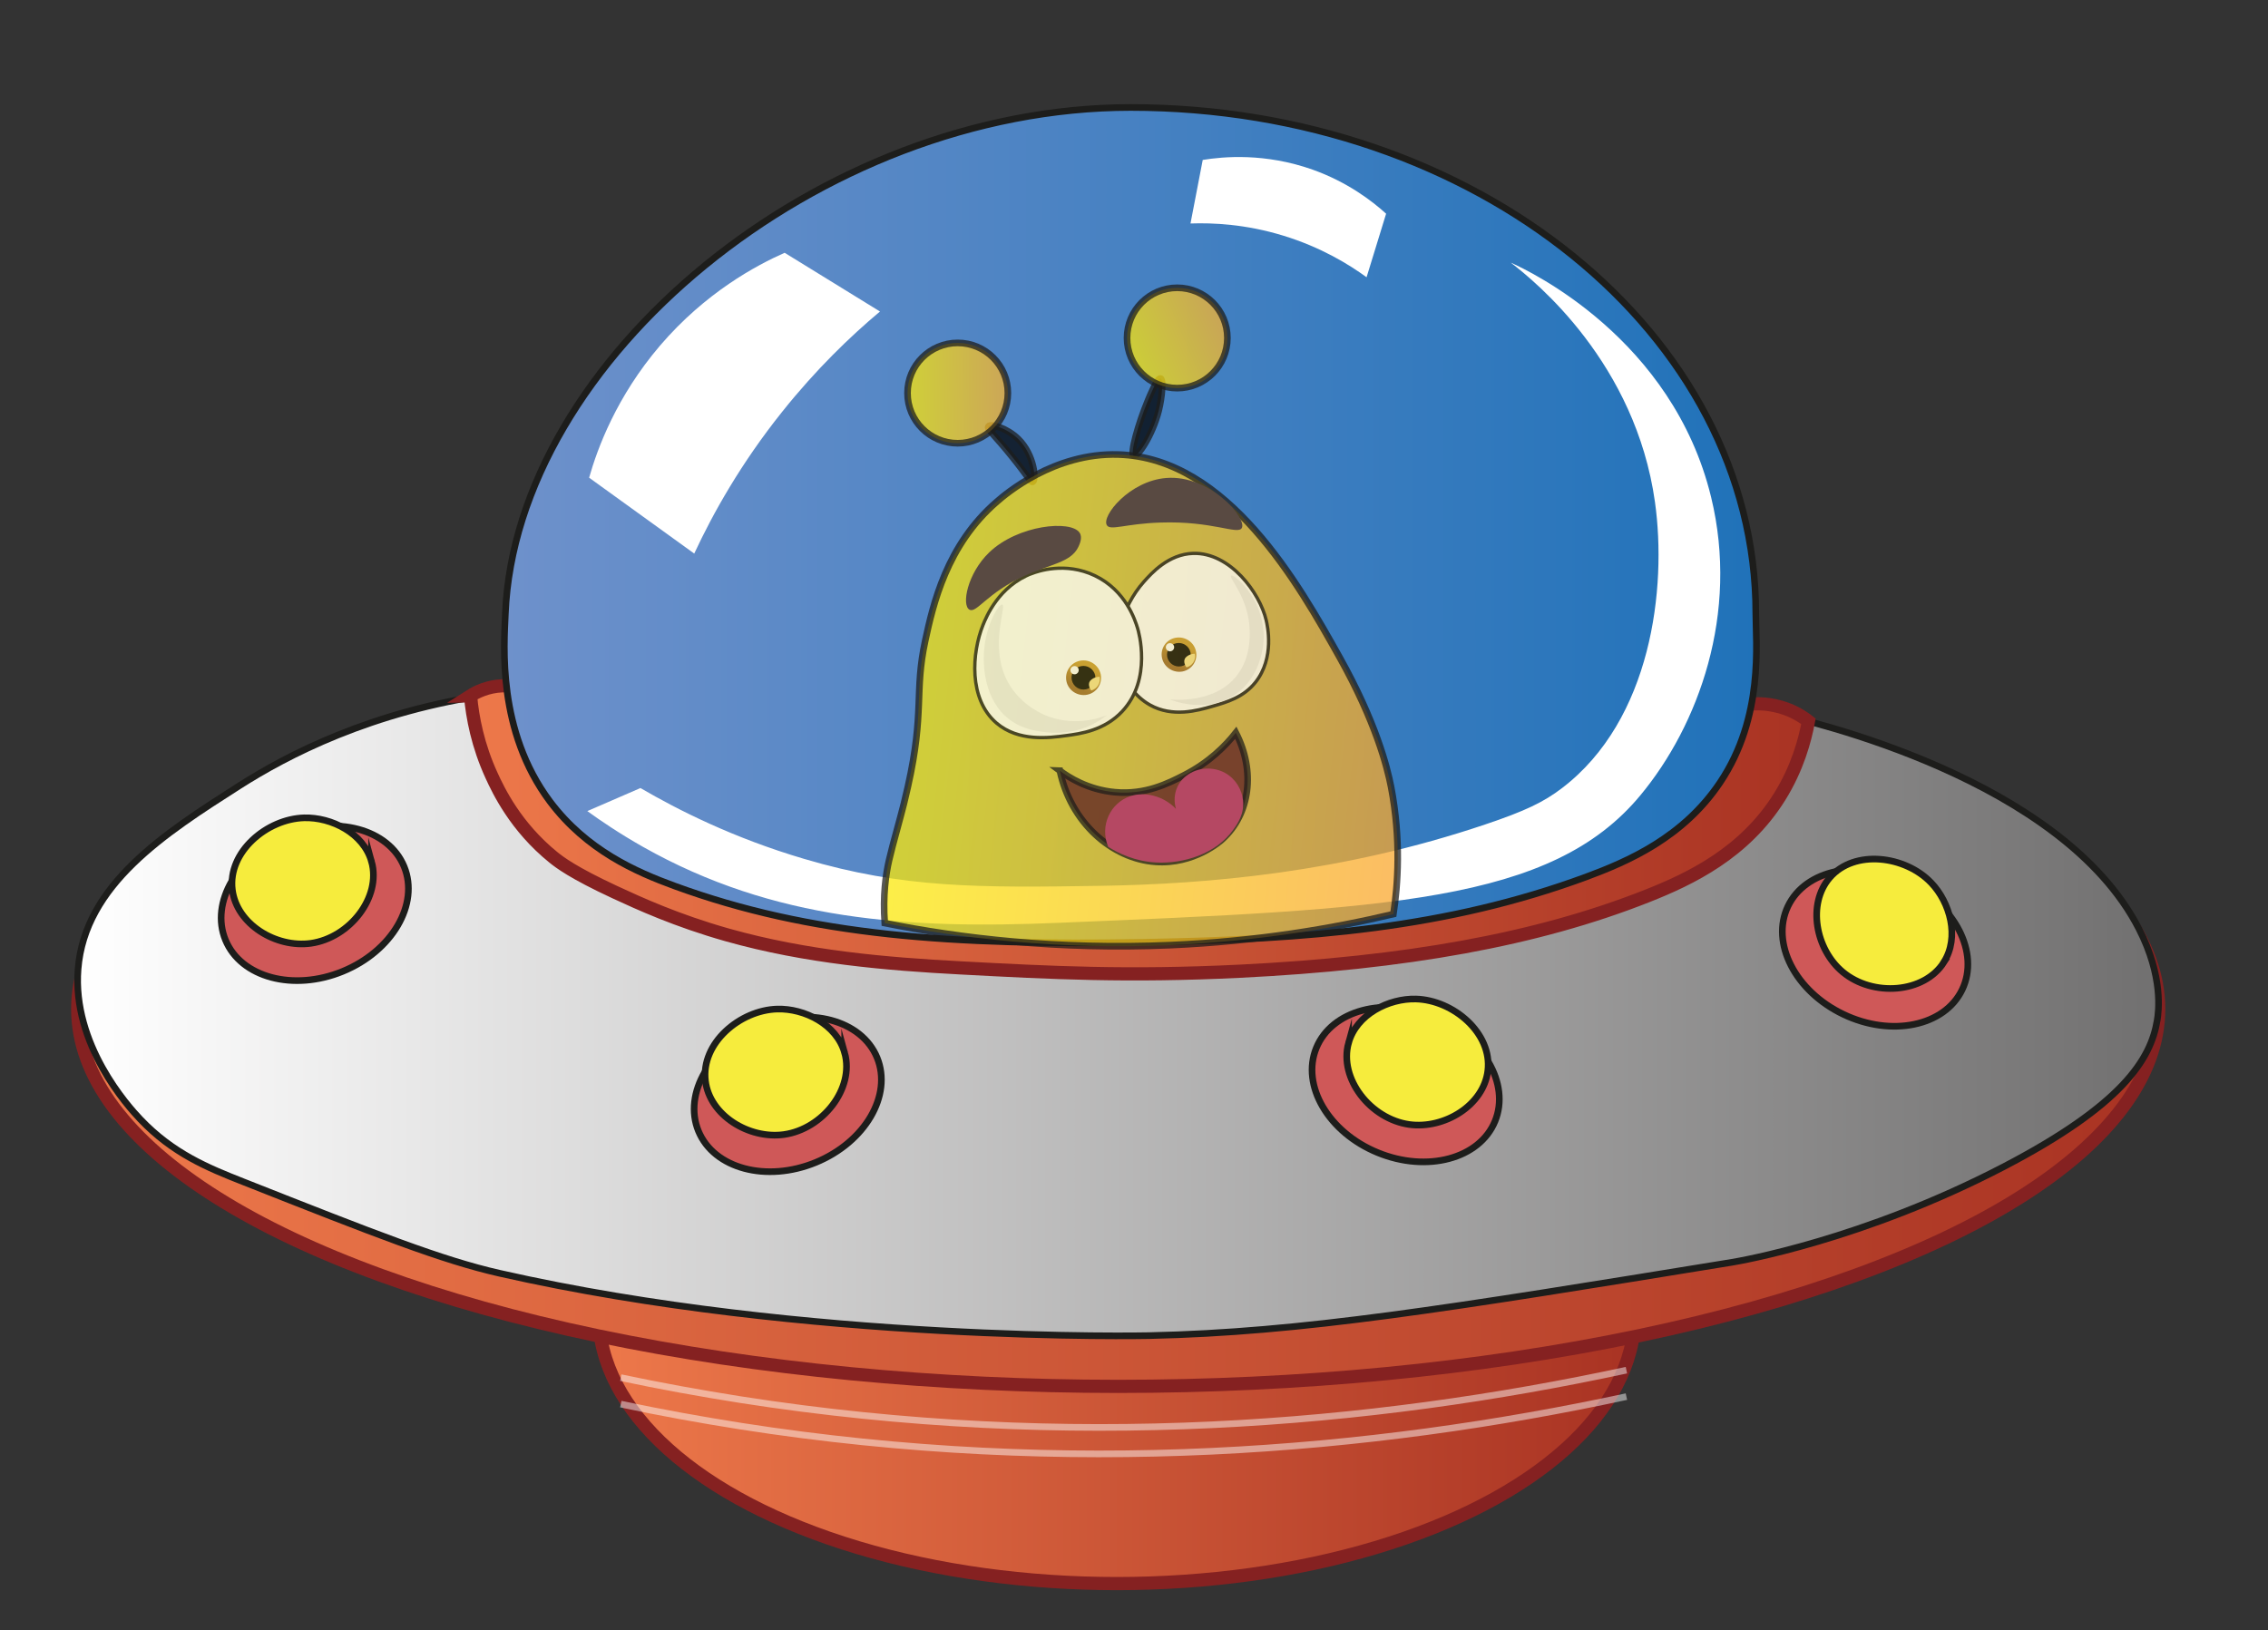 <?xml version="1.0" encoding="UTF-8"?><svg id="Lager_1" xmlns="http://www.w3.org/2000/svg" width="239.07" height="171.88" xmlns:xlink="http://www.w3.org/1999/xlink" viewBox="0 0 239.07 171.88"><rect x="0" y="0" width="239.07" height="171.88" fill="#333333" stroke="none"/><defs><style>.cls-1{fill:url(#Namnlös_övertoning_8);}.cls-1,.cls-2,.cls-3,.cls-4,.cls-5,.cls-6{fill-rule:evenodd;}.cls-7{fill:#b54863;}.cls-8,.cls-2,.cls-9{fill:#fff;}.cls-10{stroke-miterlimit:10;stroke-width:.7px;}.cls-10,.cls-11,.cls-12,.cls-13,.cls-14,.cls-15,.cls-16,.cls-9,.cls-17,.cls-5,.cls-18{stroke:#1d1d1b;}.cls-10,.cls-16{fill:#cf5858;}.cls-11{fill:#591b21;opacity:.73;}.cls-11,.cls-19,.cls-12,.cls-13,.cls-14,.cls-15,.cls-20,.cls-21,.cls-9,.cls-17,.cls-5,.cls-22,.cls-18{stroke-miterlimit:10;}.cls-11,.cls-12,.cls-13,.cls-14,.cls-15,.cls-17,.cls-5,.cls-22,.cls-18{stroke-width:.7px;}.cls-11,.cls-12,.cls-13,.cls-17,.cls-5,.cls-22{isolation:isolate;}.cls-19{fill:url(#Namnlös_övertoning_4);}.cls-19,.cls-20,.cls-21{stroke:#852121;stroke-width:1.39px;}.cls-12{fill:url(#Namnlös_övertoning_10-2);}.cls-12,.cls-13,.cls-17,.cls-5,.cls-23{opacity:.74;}.cls-3{fill:url(#Namnlös_övertoning_8-2);}.cls-13{fill:url(#Namnlös_övertoning_10);}.cls-14{fill:url(#Namnlös_övertoning_3);}.cls-15{fill:#f6ec3d;}.cls-20{fill:url(#Namnlös_övertoning_4-3);}.cls-21{fill:url(#Namnlös_övertoning_4-2);}.cls-24{fill:#594a42;}.cls-25{fill:#ededee;}.cls-16{stroke-miterlimit:10;stroke-width:.7px;}.cls-4,.cls-5{fill:#010101;}.cls-9{stroke-width:.35px;}.cls-17{fill:url(#Namnlös_övertoning_6);}.cls-22{fill:none;opacity:.47;stroke:#fff;}.cls-18{fill:url(#Namnlös_övertoning_5);}.cls-6{fill:#f7e08b;}</style><linearGradient id="Namnlös_övertoning_4" x1="63.12" y1="397.94" x2="172.32" y2="397.94" gradientTransform="translate(0 536.55) scale(1 -1)" gradientUnits="userSpaceOnUse"><stop offset="0" stop-color="#ed784a"/><stop offset="1" stop-color="#a93323"/></linearGradient><linearGradient id="Namnlös_övertoning_4-2" x1="8.19" y1="430.17" x2="227.55" y2="430.17" xlink:href="#Namnlös_övertoning_4"/><linearGradient id="Namnlös_övertoning_3" x1="8.19" y1="431.24" x2="227.55" y2="431.24" gradientTransform="translate(0 536.55) scale(1 -1)" gradientUnits="userSpaceOnUse"><stop offset="0" stop-color="#fff"/><stop offset="1" stop-color="#717070"/></linearGradient><linearGradient id="Namnlös_övertoning_4-3" x1="49.6" y1="449.07" x2="190.63" y2="449.07" xlink:href="#Namnlös_övertoning_4"/><linearGradient id="Namnlös_övertoning_5" x1="53.16" y1="481.2" x2="185.15" y2="481.2" gradientTransform="translate(0 536.55) scale(1 -1)" gradientUnits="userSpaceOnUse"><stop offset="0" stop-color="#6e91cb"/><stop offset="1" stop-color="#2072b9"/></linearGradient><linearGradient id="Namnlös_övertoning_6" x1="100.51" y1="688.77" x2="154.15" y2="688.77" gradientTransform="translate(-79.92 745.27) rotate(6.31) scale(1 -1)" gradientUnits="userSpaceOnUse"><stop offset="0" stop-color="#fbe908"/><stop offset="1" stop-color="#faa62d"/></linearGradient><linearGradient id="Namnlös_övertoning_8" x1="-179.83" y1="78.33" x2="-178.35" y2="80.11" gradientTransform="translate(322.86 109.85) rotate(-11.5) scale(1.1 -1)" gradientUnits="userSpaceOnUse"><stop offset="0" stop-color="#976527"/><stop offset="1" stop-color="#c8972c"/></linearGradient><linearGradient id="Namnlös_övertoning_8-2" x1="-170.41" y1="78.72" x2="-168.95" y2="80.48" xlink:href="#Namnlös_övertoning_8"/><linearGradient id="Namnlös_övertoning_10" x1="-139.69" y1="-280.02" x2="-129.11" y2="-280.02" gradientTransform="translate(137.83 -274.67) rotate(-23.1) scale(1 -1)" gradientUnits="userSpaceOnUse"><stop offset="0" stop-color="#fbe908"/><stop offset="1" stop-color="#f8b232"/></linearGradient><linearGradient id="Namnlös_övertoning_10-2" x1="81.43" y1="461.29" x2="92.01" y2="461.29" gradientTransform="translate(21.67 504.08) rotate(-.92) scale(1 -1)" xlink:href="#Namnlös_övertoning_10"/></defs><ellipse class="cls-19" cx="117.72" cy="138.61" rx="54.6" ry="28.34"/><ellipse class="cls-21" cx="117.87" cy="106.38" rx="109.68" ry="39.78"/><path class="cls-14" d="m51.91,73.17c-12.83,1.79-21.73,6.51-26.67,9.66-7.83,5-16.3,10.41-17.01,19.33-.63,7.96,5.26,14.48,6.57,15.85,3.42,3.59,7.09,5.1,10.82,6.57,13.97,5.52,20.96,8.28,27.06,9.66,32.38,7.35,68.42,6.57,68.42,6.57,16.13-.35,31.24-2.81,61.46-7.73.81-.13,13.81-2.36,28.6-10.05,12.57-6.54,15.55-11.35,16.23-15.46.15-.89.67-4.59-1.93-9.66-8.1-15.8-34.68-21.93-38.66-22.8-45.07-9.93-122.09-3.11-134.91-1.93Z"/><path class="cls-20" d="m49.6,73.36c.2,2.26.76,5.23,2.22,8.41.71,1.55,2.52,5.39,6.53,8.63.62.5,2.06,1.61,6.45,3.65,2.61,1.21,6.52,3,11.85,4.51,8.36,2.36,16.87,3.07,24.61,3.48,9.56.51,17.59.93,29.46.35,17.35-.86,31.22-3.3,42.95-7.95,4.51-1.79,10.21-4.5,13.92-10.44,1.88-3.02,2.67-5.96,3.04-7.96-.6-.47-1.81-1.29-3.55-1.65-1.62-.35-2.96-.15-3.71.01-.22,1.9-.84,4.81-2.75,7.67-2.98,4.45-7.42,6.25-10.44,7.34-13.95,5.06-27.57,6.31-27.57,6.31-22.39,2.06-37.31,1.58-41.62,1.42-10.58-.4-17.65-1.22-25.61-3.77-10.89-3.49-14.73-7.44-16.78-10.41-2.68-3.87-3.57-7.88-3.89-10.52-.47-.1-1.06-.17-1.74-.14-1.58.06-2.76.66-3.39,1.06Z"/><path class="cls-18" d="m185.08,64.67c0,3.07.89,10.88-3.77,17.83-3.9,5.81-9.71,8.32-14.14,9.96-14.66,5.4-29.21,6.58-46.57,6.88-20.23.35-35.13-.68-49.48-5.93-4.05-1.48-9.27-3.75-13.14-8.9-5.59-7.46-4.85-16.46-4.71-19.83,1.12-26.74,33.05-53.35,65.91-53.35,36.4,0,65.9,23.88,65.9,53.35Z"/><ellipse class="cls-16" cx="33.17" cy="95.23" rx="10.18" ry="7.76" transform="translate(-33.67 19.73) rotate(-22.32)"/><path class="cls-15" d="m39.17,90.85c1.04,3.75-2.31,8.02-6.4,8.6-3.69.51-7.84-2.02-8.28-5.66-.49-3.97,3.64-7.46,7.57-7.57,2.87-.08,6.27,1.61,7.11,4.63Z"/><path class="cls-8" d="m159.24,27.68c2.7,2.07,13.16,10.62,15.21,25.25,1.27,9.09-.37,22.96-9.79,30.15-1.95,1.49-3.89,2.42-8.11,3.84-15.04,5.07-29.23,6.29-40.6,6.47-12.76.2-20.73.26-31.18-2.84-7.46-2.2-13.3-5.16-17.26-7.47-1.86.81-3.73,1.61-5.6,2.43,1.34.97,3.34,2.34,5.85,3.76,13.86,7.83,27.94,8.68,43.81,8.02,34.63-1.43,51.95-2.13,61.33-13.43,6.13-7.37,10.45-19.17,7.47-31.44-4.06-16.73-19.14-23.85-21.14-24.74Z"/><path class="cls-8" d="m62.1,50.36c.88-3.1,2.88-8.54,7.47-13.92,4.81-5.62,10.16-8.47,13.14-9.79,3.35,2.06,6.7,4.12,10.05,6.19-3.14,2.63-6.75,6.11-10.31,10.57-4.35,5.44-7.29,10.7-9.27,14.95-3.7-2.67-7.39-5.33-11.08-8Z"/><path class="cls-8" d="m125.49,23.56c.43-2.23.86-4.46,1.29-6.7,2.17-.35,6.56-.76,11.6,1.03,3.66,1.31,6.23,3.28,7.73,4.64-.69,2.23-1.38,4.46-2.06,6.7-1.85-1.35-4.79-3.16-8.76-4.38-4-1.23-7.49-1.37-9.79-1.29Z"/><path class="cls-22" d="m65.44,148.03c4.1.87,8.32,1.64,12.63,2.32,34.71,5.43,66.51,2.68,93.37-3.11"/><ellipse class="cls-16" cx="83.03" cy="115.38" rx="10.18" ry="7.76" transform="translate(-37.59 40.17) rotate(-22.32)"/><path class="cls-15" d="m89.04,111.01c1.04,3.75-2.31,8.02-6.4,8.6-3.69.51-7.84-2.02-8.28-5.66-.49-3.97,3.64-7.46,7.57-7.57,2.87-.08,6.27,1.61,7.11,4.63Z"/><ellipse class="cls-10" cx="197.65" cy="99.92" rx="7.76" ry="10.18" transform="translate(22.33 235.25) rotate(-64.48)"/><path class="cls-15" d="m204.91,101.44c-2.08,3.29-7.5,3.68-10.67,1.03-2.86-2.39-3.76-7.16-1.37-9.94,2.61-3.03,7.97-2.32,10.69.53,2,2.08,3.02,5.74,1.34,8.38Z"/><ellipse class="cls-16" cx="148.16" cy="114.32" rx="7.76" ry="10.18" transform="translate(-13.85 207.98) rotate(-67.68)"/><path class="cls-15" d="m142.15,109.95c-1.04,3.75,2.31,8.02,6.4,8.6,3.69.51,7.84-2.02,8.28-5.66.49-3.97-3.64-7.46-7.57-7.57-2.87-.08-6.27,1.61-7.11,4.63Z"/><path class="cls-5" d="m104.19,44.95c.22-.32,1.95.16,3.14,1.33,1.7,1.67,1.93,4.35,1.53,4.52-.21.09-.51-.58-2.11-2.57-1.87-2.34-2.75-3.01-2.57-3.27Z"/><path class="cls-5" d="m122.33,39.9c-.33-.09-1.09,1.75-1.38,2.46-.92,2.23-1.88,5.51-1.44,5.7.4.16,1.97-2.16,2.63-4.77.38-1.52.5-3.31.19-3.39Z"/><path class="cls-17" d="m105.09,52.88c-5.32,4.58-6.74,10.87-7.56,14.66-1.18,5.47-.04,7.43-1.83,15.4-.3,1.33-.54,2.3-.76,3.09-.86,3.14-1,3.72-1.22,4.64-.35,1.52-.67,3.75-.46,6.65,7.92,1.58,18.19,2.84,30.16,2.32,9.06-.4,16.97-1.73,23.46-3.27.47-3.1.82-7.82-.24-13.38-.41-2.13-1.63-6.91-5.44-13.71-4.26-7.61-11.76-21-23.29-21.36-6.81-.22-11.94,4.19-12.82,4.96Z"/><path class="cls-11" d="m111.72,81.25c1.13,5.4,5.42,9.27,10.07,9.61,4.07.3,6.9-2.22,7.08-2.4,2.9-2.67,3.49-7.16,1.4-11.21-1.07,1.36-2.8,3.12-5.43,4.47-1.72.88-4.1,2.09-7.3,1.8-2.88-.26-4.92-1.59-5.83-2.27Z"/><g class="cls-23"><path class="cls-9" d="m125.78,58.34c3.89-.11,7.02,4.17,7.69,7.04.13.56.92,3.96-1.13,6.55-1.27,1.59-2.98,2.08-4.57,2.54-1.54.44-4.16,1.19-6.55-.15-1.66-.93-2.42-2.41-2.64-2.85-1.66-3.35-.28-7.58,1.98-10.12.79-.89,2.6-2.94,5.23-3.01Z"/><path class="cls-9" d="m108.8,60.44c-3.54,1.35-4.84,4.61-5.19,5.47-1.16,2.91-1.54,7.77,1.43,10.32,2.33,1.99,5.56,1.56,7.29,1.33,1.58-.21,4.07-.54,5.97-2.57,3.17-3.41,1.72-8.42,1.61-8.77-.24-.78-1.22-3.96-4.5-5.53-3.13-1.5-6.07-.44-6.61-.24Z"/><path class="cls-1" d="m113.84,69.66c-.99.2-1.63,1.16-1.43,2.15s1.19,1.63,2.19,1.43c.99-.2,1.63-1.16,1.43-2.15-.22-.99-1.2-1.63-2.19-1.43Z"/><path class="cls-4" d="m113.95,70.23c-.68.14-1.12.79-.97,1.47s.81,1.11,1.49.97,1.12-.79.97-1.47c-.15-.67-.81-1.11-1.49-.97Z"/><path class="cls-6" d="m115.02,72.8c.63-.17,1.03-.8.89-1.45h0c-.28-.01-.62.09-.88.31-.43.34-.2.88,0,1.14Z"/><path class="cls-2" d="m113.18,70.23c-.24.05-.39.28-.34.51.05.24.29.39.52.34s.39-.28.34-.51c-.04-.24-.28-.39-.52-.34Z"/><path class="cls-3" d="m123.9,67.24c-.99.19-1.62,1.15-1.41,2.13.21.98,1.18,1.61,2.17,1.42.99-.2,1.62-1.15,1.41-2.13-.21-.98-1.18-1.61-2.17-1.42Z"/><path class="cls-4" d="m124.01,67.81c-.67.13-1.11.79-.97,1.46.14.67.81,1.11,1.48.97.67-.13,1.11-.79.97-1.46-.14-.67-.81-1.1-1.48-.97Z"/><path class="cls-6" d="m125.07,70.36c.63-.17,1.02-.8.88-1.44h0c-.27-.01-.61.09-.88.31-.42.35-.19.88,0,1.13Z"/><path class="cls-2" d="m123.24,67.81c-.24.05-.39.28-.34.51.05.24.29.39.52.34s.39-.28.34-.51c-.05-.24-.29-.38-.52-.34Z"/><path class="cls-25" d="m103.7,69.25c.03-3.07,1.55-5.62,1.95-5.51.5.13-1.45,4.46.61,8.2,1.18,2.14,3.14,3.11,3.75,3.39,3.14,1.4,6.08.31,6.66.07-.47.38-1.19.87-2.16,1.26-.38.15-2.01.77-4.19.54-.89-.1-2.46-.26-3.89-1.33-2.77-2.08-2.74-5.85-2.73-6.6Z"/><path class="cls-25" d="m132.61,64.11c-.88-2.15-2.59-3.59-2.84-3.42-.29.2,1.88,2.39,1.96,5.76.02.68.09,2.86-1.29,4.69-2.34,3.11-6.86,2.62-7.16,2.59.24.1,4.03,1.62,7.08-.62,2.1-1.54,2.57-3.89,2.69-4.49.42-2.03-.11-3.69-.44-4.51Z"/></g><path class="cls-7" d="m116.81,89.27c-.92-2.26.26-4.62,2.3-5.32,1.6-.54,3.57-.02,4.85,1.33-.38-1.31.02-2.64,1.04-3.45,1.28-1.02,2.97-1,4.16-.33,1.12.63,1.76,1.79,1.87,2.88.15,1.41-.58,2.47-1.03,3.09-1.81,2.55-5.24,3.61-8.13,3.46-2.24-.12-3.98-.97-5.07-1.66Z"/><circle class="cls-13" cx="124.09" cy="35.63" r="5.29"/><circle class="cls-12" cx="100.95" cy="41.44" r="5.29"/><path class="cls-22" d="m65.44,145.24c4.1.87,8.32,1.64,12.63,2.32,34.71,5.43,66.51,2.68,93.37-3.11"/><path class="cls-24" d="m102.2,64.28c-.87-.45-.24-3.82,2.07-6.04,3.03-2.91,8.61-3.45,9.53-2.08.35.52-.02,1.26-.14,1.52-.81,1.64-2.94,1.78-5.72,3.05-3.89,1.78-4.99,3.93-5.73,3.55Z"/><path class="cls-24" d="m116.68,55.38c-.62-.95,2.39-4.7,6.28-4.99,4.6-.35,8.55,4.29,7.93,5.29-.45.72-3.09-.78-8.59-.59-3.65.12-5.24.88-5.62.29Z"/></svg>
